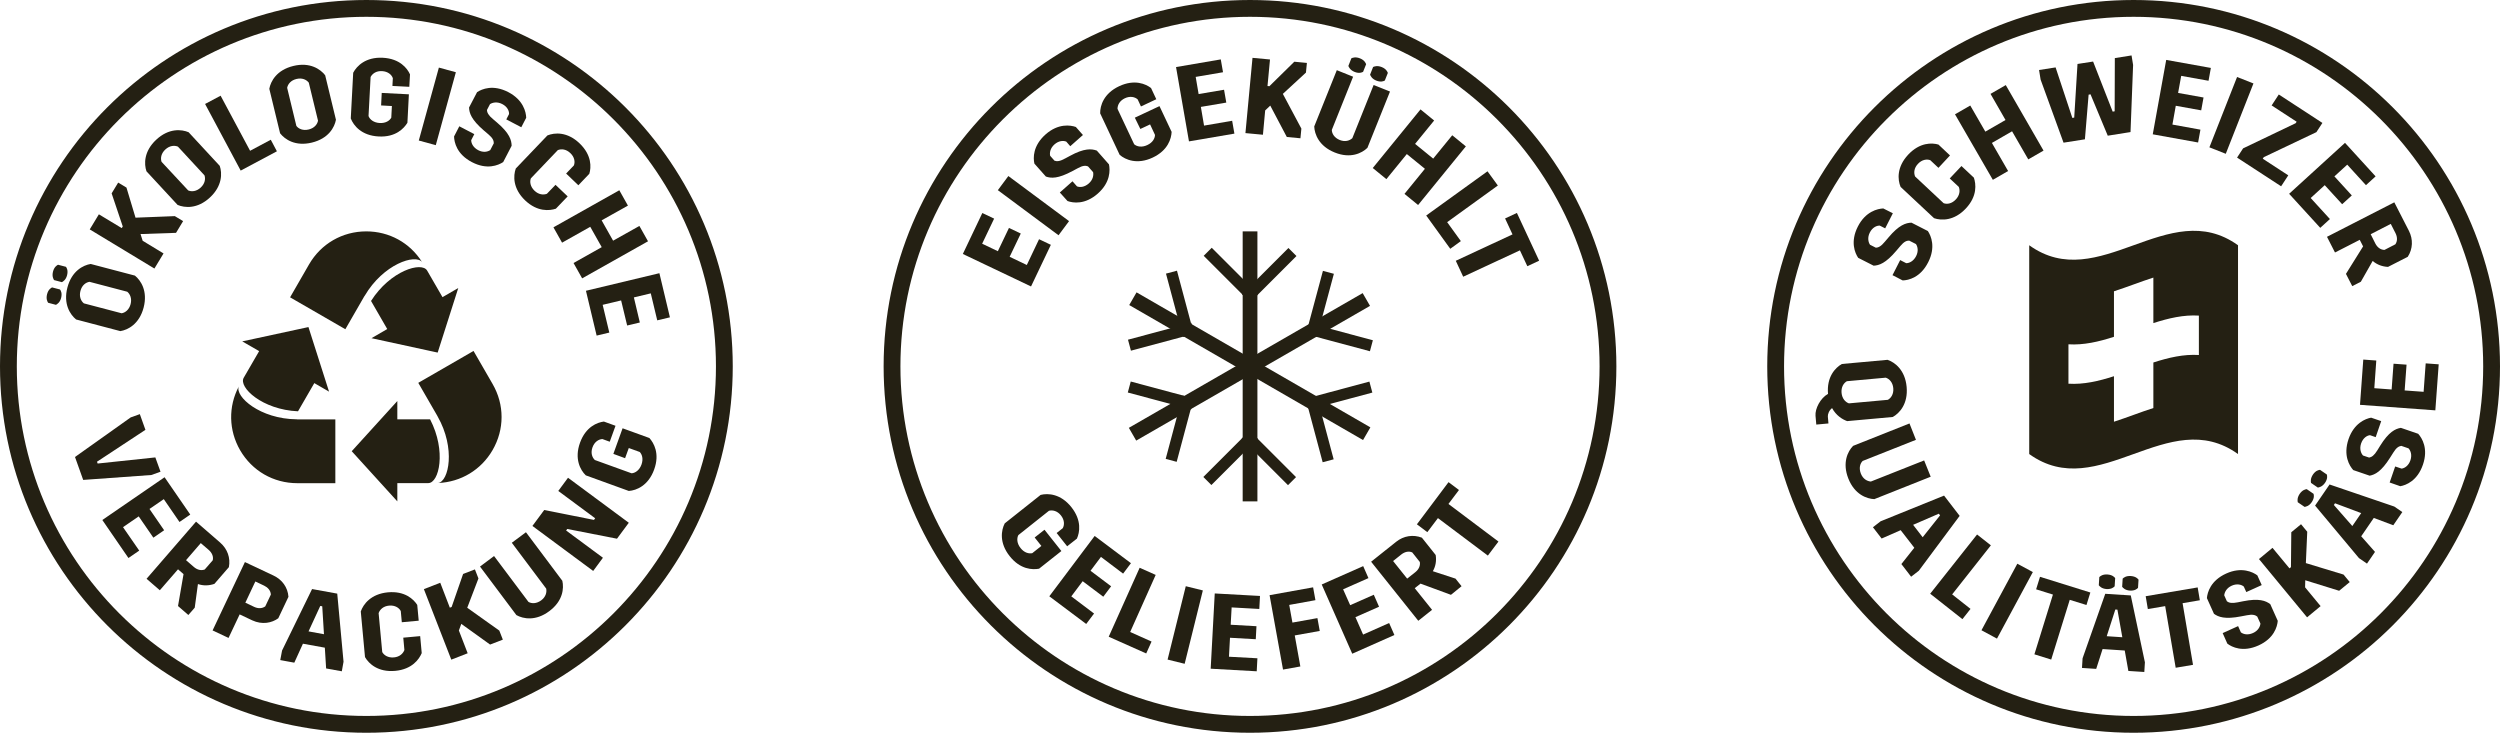<?xml version="1.0" encoding="utf-8"?>
<!-- Generator: Adobe Illustrator 27.5.0, SVG Export Plug-In . SVG Version: 6.00 Build 0)  -->
<svg version="1.1" id="Ebene_1" xmlns="http://www.w3.org/2000/svg" xmlns:xlink="http://www.w3.org/1999/xlink" x="0px" y="0px"
	 viewBox="0 0 290 85" style="enable-background:new 0 0 290 85;" xml:space="preserve">
<style type="text/css">
	.st0{fill:#242013;}
</style>
<g>
	<g>
		<path class="st0" d="M145,1.95c22.36,0,40.55,18.19,40.55,40.55S167.36,83.05,145,83.05s-40.55-18.19-40.55-40.55
			S122.64,1.95,145,1.95 M145,0c-23.47,0-42.5,19.03-42.5,42.5S121.53,85,145,85s42.5-19.03,42.5-42.5S168.47,0,145,0L145,0z"/>
	</g>
	<g>
		<path class="st0" d="M121.16,61.45l1.96,2.47l-2.59,2.05c-0.76,0.14-2.18,0.1-3.41-1.46c-1.23-1.55-0.98-3.01-0.57-3.8l4.16-3.3
			c0.86-0.22,2.34-0.13,3.57,1.42c1.23,1.55,0.96,2.95,0.64,3.65l-1.13,0.89l-1.22-1.54l0.71-0.56c0.21-0.38,0.21-0.95-0.21-1.48
			c-0.42-0.53-0.96-0.65-1.39-0.54l-3.55,2.82c-0.2,0.37-0.18,0.96,0.25,1.5c0.44,0.56,0.97,0.68,1.36,0.6l1.06-0.84l-0.78-0.98
			L121.16,61.45z"/>
		<path class="st0" d="M126.98,62.17l4.21,3.16l-0.91,1.21l-2.57-1.94l-1.21,1.61l2.39,1.8l-0.91,1.21l-2.39-1.8l-1.32,1.76
			l2.64,1.99l-0.91,1.21l-4.28-3.21L126.98,62.17z"/>
		<path class="st0" d="M132.2,65.86l1.86,0.83l-2.96,6.62l2.48,1.11l-0.62,1.38l-4.35-1.94L132.2,65.86z"/>
		<path class="st0" d="M137.55,68l1.98,0.49L137.42,77l-1.98-0.49L137.55,68z"/>
		<path class="st0" d="M140.91,68.84l5.25,0.29l-0.08,1.51l-3.21-0.18l-0.11,2.01l2.99,0.17l-0.08,1.51l-2.99-0.17l-0.12,2.2
			l3.3,0.18l-0.08,1.51l-5.34-0.3L140.91,68.84z"/>
		<path class="st0" d="M147.27,69.04l5.05-0.91l0.27,1.49l-3.04,0.55l0.37,2.05l2.9-0.52l0.27,1.49l-2.9,0.52l0.65,3.6l-2.01,0.36
			L147.27,69.04z"/>
		<path class="st0" d="M153.32,67.8l4.81-2.13l0.61,1.39l-2.94,1.3l0.82,1.84l2.74-1.21l0.61,1.39l-2.74,1.21l0.89,2.02l3.02-1.34
			l0.61,1.39l-4.89,2.17L153.32,67.8z"/>
		<path class="st0" d="M164.78,67.7l-0.67,0.53l2.01,2.51l-1.6,1.27l-5.47-6.85l2.9-2.31c0.87-0.7,1.98-0.87,2.99-0.48l1.6,2.01
			c0.1,0.64,0.01,1.29-0.33,1.88l2.63,0.86l0.7,0.88L168.31,69L164.78,67.7z M164.18,66.37c0.42-0.34,0.59-0.76,0.52-1.18
			l-0.88-1.11c-0.4-0.18-0.86-0.08-1.27,0.24l-0.95,0.76l1.63,2.04L164.18,66.37z"/>
		<path class="st0" d="M166.8,60.1l-1.23,1.63l-1.21-0.91l3.67-4.89l1.21,0.91l-1.22,1.62l5.8,4.36l-1.23,1.63L166.8,60.1z"/>
	</g>
	<g>
		<path class="st0" d="M111.69,29.46l2.26-4.75l1.37,0.65l-1.39,2.91l1.82,0.87l1.29-2.7l1.37,0.65l-1.29,2.7l1.99,0.95l1.42-2.99
			l1.37,0.65l-2.3,4.83L111.69,29.46z"/>
		<path class="st0" d="M115.75,22.06l1.22-1.64l7.04,5.23l-1.22,1.64L115.75,22.06z"/>
		<path class="st0" d="M122.94,22.33l1.47-1.3l0.52,0.59c0.33,0.13,0.86,0.11,1.37-0.34c0.5-0.44,0.57-0.96,0.5-1.31l-0.59-0.67
			c-0.28-0.11-0.6-0.11-1.18,0.21l-0.62,0.33c-1.69,0.91-2.49,0.85-3.09,0.64l-1.33-1.5c-0.15-0.66-0.19-2.07,1.3-3.39
			c1.47-1.3,2.89-1.08,3.51-0.86l0.82,0.93l-1.47,1.3l-0.46-0.53c-0.33-0.14-0.87-0.12-1.37,0.32c-0.51,0.45-0.58,0.99-0.5,1.33
			l0.5,0.56c0.28,0.11,0.63,0.08,1.24-0.26l0.54-0.29c1.68-0.92,2.52-0.84,3.13-0.62l1.41,1.6c0.14,0.67,0.18,2.08-1.29,3.38
			c-1.49,1.32-2.89,1.1-3.52,0.87L122.94,22.33z"/>
		<path class="st0" d="M131.64,13.65l2.86-1.34l1.41,2.99c-0.04,0.77-0.41,2.14-2.2,2.98c-1.79,0.84-3.16,0.26-3.83-0.32l-2.26-4.81
			c-0.02-0.89,0.41-2.31,2.2-3.15c1.79-0.84,3.09-0.26,3.7,0.21l0.61,1.3l-1.78,0.84l-0.38-0.82c-0.32-0.29-0.88-0.42-1.49-0.13
			c-0.61,0.29-0.85,0.79-0.85,1.23l1.93,4.1c0.31,0.28,0.89,0.4,1.52,0.1c0.65-0.3,0.89-0.79,0.9-1.18l-0.57-1.22l-1.13,0.53
			L131.64,13.65z"/>
		<path class="st0" d="M136.42,7.78l5.19-0.89l0.26,1.49l-3.17,0.54l0.34,1.99l2.95-0.5l0.26,1.49l-2.95,0.5l0.37,2.17l3.26-0.56
			l0.26,1.49l-5.27,0.9L136.42,7.78z"/>
		<path class="st0" d="M145.29,6.71l2.03,0.19l-0.29,3.08l0.22,0.02l2.89-2.84l1.46,0.14l-0.11,1.12l-2.68,2.47l2.15,4.03
			l-0.11,1.12l-1.58-0.15l-1.92-3.64l-0.59,0.56l-0.26,2.82l-2.03-0.19L145.29,6.71z"/>
		<path class="st0" d="M161.24,10.62l-2.62,6.53c-0.64,0.62-1.96,1.28-3.79,0.54c-1.84-0.74-2.34-2.13-2.38-3.02l2.62-6.53
			l1.89,0.76l-2.47,6.17c0.01,0.42,0.28,0.91,0.92,1.17c0.63,0.25,1.14,0.08,1.46-0.21l2.47-6.17L161.24,10.62z M156.76,6.76
			c0.15-0.06,0.47-0.2,1,0.01c0.52,0.21,0.66,0.54,0.71,0.68l-0.35,0.88c-0.14,0.08-0.46,0.22-0.99,0.01
			c-0.52-0.21-0.66-0.55-0.72-0.69L156.76,6.76z M159.28,7.77c0.15-0.06,0.47-0.2,1,0.01c0.52,0.21,0.66,0.54,0.71,0.68l-0.35,0.88
			c-0.14,0.08-0.46,0.22-0.99,0.01c-0.52-0.21-0.66-0.55-0.72-0.69L159.28,7.77z"/>
		<path class="st0" d="M164.78,12.69l1.58,1.29l-2.21,2.71l2.1,1.71l2.21-2.71l1.58,1.29l-5.54,6.8l-1.58-1.29l2.37-2.91l-2.1-1.71
			l-2.37,2.91l-1.58-1.29L164.78,12.69z"/>
		<path class="st0" d="M172.55,19.87l1.2,1.65l-5.88,4.25l1.59,2.2l-1.23,0.89l-2.79-3.86L172.55,19.87z"/>
		<path class="st0" d="M175.45,27.19l-0.86-1.85l1.37-0.64l2.58,5.54l-1.37,0.64l-0.86-1.84l-6.58,3.06l-0.86-1.85L175.45,27.19z"/>
	</g>
	<g>
		<g>
			<g>
				<rect x="144.15" y="26.84" class="st0" width="1.71" height="31.32"/>
			</g>
			<g>
				<g>
					
						<rect x="138.98" y="52.49" transform="matrix(0.707 -0.707 0.707 0.707 4.218 116.478)" class="st0" width="7.6" height="1.32"/>
				</g>
				<g>
					
						<rect x="146.56" y="49.35" transform="matrix(0.707 -0.707 0.707 0.707 5.525 119.633)" class="st0" width="1.32" height="7.6"/>
				</g>
			</g>
			<g>
				<g>
					
						<rect x="142.12" y="28.06" transform="matrix(0.707 -0.707 0.707 0.707 19.311 110.315)" class="st0" width="1.32" height="7.6"/>
				</g>
				<g>
					
						<rect x="143.42" y="31.2" transform="matrix(0.707 -0.707 0.707 0.707 20.627 113.48)" class="st0" width="7.6" height="1.32"/>
				</g>
			</g>
		</g>
		<g>
			<g>
				
					<rect x="144.15" y="26.84" transform="matrix(0.5 -0.866 0.866 0.5 35.672 146.8)" class="st0" width="1.7" height="31.32"/>
			</g>
			<g>
				<g>
					
						<rect x="152.45" y="45.95" transform="matrix(0.966 -0.258 0.258 0.966 -7.653 41.224)" class="st0" width="1.32" height="7.6"/>
				</g>
				<g>
					
						<rect x="151.53" y="45.24" transform="matrix(0.966 -0.259 0.259 0.966 -6.587 41.777)" class="st0" width="7.6" height="1.32"/>
				</g>
			</g>
			<g>
				<g>
					
						<rect x="130.87" y="38.44" transform="matrix(0.966 -0.259 0.259 0.966 -5.53 36.167)" class="st0" width="7.6" height="1.32"/>
				</g>
				<g>
					
						<rect x="136.23" y="31.46" transform="matrix(0.966 -0.258 0.258 0.966 -4.461 36.497)" class="st0" width="1.32" height="7.6"/>
				</g>
			</g>
		</g>
		<g>
			<g>
				
					<rect x="129.34" y="41.65" transform="matrix(0.866 -0.499 0.499 0.866 -1.846 78.101)" class="st0" width="31.32" height="1.71"/>
			</g>
			<g>
				<g>
					<polygon class="st0" points="154.73,31.76 153.46,31.42 151.49,38.75 152.76,39.09 					"/>
				</g>
				<g>
					
						<rect x="154.67" y="35.3" transform="matrix(0.259 -0.966 0.966 0.259 77.41 179.045)" class="st0" width="1.32" height="7.6"/>
				</g>
			</g>
			<g>
				<g>
					
						<rect x="134.01" y="42.1" transform="matrix(0.259 -0.966 0.966 0.259 55.447 164.081)" class="st0" width="1.32" height="7.6"/>
				</g>
				<g>
					
						<rect x="133.09" y="49.09" transform="matrix(0.258 -0.966 0.966 0.258 53.461 169.131)" class="st0" width="7.6" height="1.32"/>
				</g>
			</g>
		</g>
	</g>
</g>
<g>
	<path class="st0" d="M42.5,1.95c22.36,0,40.55,18.19,40.55,40.55S64.86,83.05,42.5,83.05S1.95,64.86,1.95,42.5
		S20.14,1.95,42.5,1.95 M42.5,0C19.03,0,0,19.03,0,42.5S19.03,85,42.5,85S85,65.97,85,42.5S65.97,0,42.5,0L42.5,0z"/>
	<g>
		<path class="st0" d="M15.16,48.42l1.06-0.38l0.65,1.82l-5.62,3.7l0.08,0.21l6.69-0.71l0.6,1.66l-1.06,0.38l-7.91,0.57l-0.95-2.66
			L15.16,48.42z"/>
		<path class="st0" d="M19.09,55.36l2.98,4.33l-1.25,0.86L19,57.9l-1.66,1.14l1.7,2.47l-1.25,0.86l-1.7-2.47l-1.82,1.25l1.88,2.72
			l-1.25,0.86l-3.03-4.41L19.09,55.36z"/>
		<path class="st0" d="M21.29,66.6l-0.64-0.56l-2.11,2.43L17,67.14l5.74-6.63l2.8,2.43c0.84,0.73,1.22,1.78,1.01,2.85l-1.68,1.94
			c-0.61,0.21-1.27,0.24-1.91,0.02l-0.37,2.74l-0.74,0.85l-1.2-1.04L21.29,66.6z M22.49,65.77c0.41,0.35,0.86,0.44,1.26,0.29
			l0.93-1.07c0.1-0.42-0.08-0.86-0.47-1.2L23.29,63l-1.71,1.98L22.49,65.77z"/>
		<path class="st0" d="M28.41,65.2l3.31,1.56c1,0.47,1.66,1.36,1.74,2.47l-1.18,2.49c-0.74,0.54-1.86,0.78-3.02,0.24l-1.46-0.69
			l-1.29,2.73l-1.85-0.87L28.41,65.2z M29.49,70.4c0.45,0.21,0.92,0.2,1.28-0.06l0.65-1.37c-0.02-0.48-0.37-0.84-0.77-1.03
			l-1.03-0.49l-1.16,2.46L29.49,70.4z"/>
		<path class="st0" d="M32.72,75.46l3.48-7.13l2.92,0.53l0.73,7.9l-0.2,1.11l-1.82-0.33l-0.15-2.41l-2.54-0.46l-1,2.2l-1.63-0.3
			L32.72,75.46z M35.79,73.24l1.79,0.33l-0.2-3.24l-0.23-0.04L35.79,73.24z"/>
		<path class="st0" d="M48.74,73.79l0.18,1.97c-0.3,0.71-1.11,1.88-3.08,2.06c-1.97,0.18-3.06-0.82-3.5-1.6l-0.49-5.29
			c0.29-0.84,1.17-2.03,3.14-2.22c1.97-0.18,2.99,0.8,3.41,1.46L48.57,72l-1.96,0.18l-0.12-1.3c-0.2-0.38-0.68-0.69-1.35-0.63
			c-0.67,0.06-1.07,0.45-1.22,0.87l0.42,4.52c0.2,0.37,0.68,0.68,1.35,0.62c0.67-0.06,1.07-0.45,1.22-0.86l-0.13-1.43L48.74,73.79z"
			/>
		<path class="st0" d="M49.17,68.34l1.9-0.74l1.11,2.89l0.21-0.08l1.33-3.83l1.37-0.53l0.41,1.05l-1.3,3.4l3.72,2.65l0.41,1.05
			l-1.48,0.57l-3.34-2.4l-0.28,0.77l1.02,2.64l-1.9,0.74L49.17,68.34z"/>
		<path class="st0" d="M61.01,61.74l4.22,5.63c0.2,0.87,0.08,2.34-1.51,3.52c-1.58,1.19-3.04,0.9-3.82,0.46l-4.22-5.63l1.63-1.22
			l3.99,5.32c0.36,0.21,0.92,0.23,1.48-0.18c0.54-0.41,0.66-0.93,0.58-1.36l-3.99-5.32L61.01,61.74z"/>
		<path class="st0" d="M61.76,61.01l1.37-1.85l5.77,1.15l0.14-0.19l-4.28-3.17l1.13-1.53l7.05,5.22l-1.37,1.85l-5.77-1.13
			l-0.13,0.18l4.27,3.16l-1.13,1.53L61.76,61.01z"/>
		<path class="st0" d="M71.15,52.65l1.07-2.97l3.11,1.13c0.51,0.57,1.23,1.8,0.55,3.66c-0.67,1.86-2.05,2.42-2.94,2.48l-4.99-1.81
			c-0.64-0.62-1.34-1.92-0.67-3.78c0.67-1.86,2-2.36,2.77-2.46l1.35,0.49l-0.67,1.85l-0.85-0.31c-0.43,0.02-0.92,0.32-1.15,0.96
			s-0.05,1.16,0.27,1.47l4.26,1.54c0.42-0.02,0.91-0.35,1.15-1c0.24-0.67,0.07-1.19-0.2-1.47l-1.27-0.46l-0.43,1.18L71.15,52.65z"/>
	</g>
	<g>
		<path class="st0" d="M5.58,35.12c-0.08-0.14-0.26-0.44-0.12-0.99c0.14-0.55,0.45-0.72,0.58-0.79l0.92,0.24
			c0.1,0.13,0.27,0.43,0.13,0.98c-0.14,0.54-0.46,0.72-0.6,0.8L5.58,35.12z M6.27,32.49c-0.08-0.14-0.26-0.44-0.12-0.99
			c0.14-0.54,0.45-0.72,0.58-0.79l0.92,0.24c0.1,0.13,0.27,0.43,0.13,0.98c-0.14,0.54-0.46,0.72-0.6,0.8L6.27,32.49z M8.83,37.06
			c-0.69-0.56-1.51-1.8-1.01-3.71c0.5-1.91,1.82-2.59,2.7-2.73l5.13,1.35c0.69,0.56,1.51,1.8,1.01,3.71
			c-0.5,1.91-1.82,2.59-2.7,2.73L8.83,37.06z M14.11,36.34c0.42-0.07,0.87-0.41,1.04-1.06c0.17-0.65-0.06-1.17-0.39-1.44l-4.38-1.15
			c-0.43,0.07-0.88,0.4-1.05,1.06c-0.17,0.65,0.06,1.17,0.4,1.44L14.11,36.34z"/>
		<path class="st0" d="M10.41,26.61l1.06-1.75l2.65,1.6l0.12-0.19l-1.29-3.84l0.76-1.25l0.96,0.58l1.05,3.49l4.56-0.18l0.96,0.58
			l-0.82,1.36l-4.12,0.14l0.25,0.78l2.42,1.47l-1.06,1.75L10.41,26.61z"/>
		<path class="st0" d="M16.99,19.87c-0.29-0.84-0.31-2.33,1.14-3.67c1.45-1.35,2.93-1.21,3.75-0.86l3.61,3.9
			c0.29,0.84,0.31,2.33-1.14,3.67c-1.45,1.35-2.93,1.21-3.75,0.86L16.99,19.87z M21.83,22.09c0.39,0.17,0.95,0.13,1.45-0.33
			c0.5-0.46,0.58-1.02,0.44-1.42l-3.08-3.33c-0.4-0.17-0.96-0.13-1.46,0.33c-0.5,0.46-0.58,1.02-0.44,1.43L21.83,22.09z"/>
		<path class="st0" d="M23.79,12.06l1.8-0.96l3.42,6.39l2.4-1.28l0.71,1.34l-4.2,2.24L23.79,12.06z"/>
		<path class="st0" d="M31.24,10.3c0.16-0.88,0.86-2.18,2.79-2.65c1.92-0.47,3.14,0.37,3.69,1.08l1.25,5.16
			c-0.16,0.88-0.86,2.18-2.79,2.65c-1.92,0.47-3.14-0.37-3.69-1.08L31.24,10.3z M34.38,14.61c0.26,0.34,0.77,0.57,1.43,0.41
			s1-0.6,1.08-1.02l-1.07-4.41c-0.27-0.35-0.77-0.59-1.43-0.43c-0.66,0.16-1,0.6-1.08,1.03L34.38,14.61z"/>
		<path class="st0" d="M44.28,10.78l3.15,0.16l-0.17,3.3c-0.4,0.66-1.37,1.7-3.34,1.59c-1.98-0.1-2.91-1.26-3.23-2.09l0.28-5.3
			c0.41-0.79,1.45-1.84,3.43-1.74c1.98,0.1,2.85,1.23,3.16,1.93l-0.08,1.44l-1.96-0.1l0.05-0.9c-0.14-0.41-0.57-0.78-1.25-0.82
			c-0.68-0.04-1.12,0.29-1.33,0.68l-0.24,4.53c0.14,0.4,0.6,0.77,1.29,0.81c0.71,0.04,1.16-0.28,1.35-0.62l0.07-1.35l-1.25-0.07
			L44.28,10.78z"/>
		<path class="st0" d="M50.91,7.84l1.97,0.54l-2.33,8.46l-1.97-0.54L50.91,7.84z"/>
		<path class="st0" d="M53.28,14.65l1.74,0.91l-0.36,0.7c0,0.35,0.21,0.84,0.81,1.16c0.59,0.31,1.1,0.19,1.4-0.01l0.41-0.79
			c0-0.3-0.11-0.6-0.62-1.03l-0.54-0.46c-1.45-1.25-1.69-2.02-1.71-2.66l0.93-1.78c0.56-0.37,1.86-0.92,3.63,0
			c1.74,0.91,2.05,2.31,2.07,2.97l-0.57,1.1l-1.74-0.91l0.32-0.62c0.02-0.36-0.2-0.86-0.79-1.16c-0.6-0.31-1.13-0.18-1.42,0.01
			l-0.35,0.67c0,0.3,0.16,0.62,0.69,1.06l0.47,0.4c1.46,1.24,1.69,2.05,1.7,2.7l-0.98,1.89c-0.58,0.38-1.88,0.92-3.62,0.01
			c-1.77-0.92-2.06-2.3-2.08-2.98L53.28,14.65z"/>
		<path class="st0" d="M65.85,22.78l-1.37,1.43c-0.73,0.24-2.14,0.39-3.57-0.97c-1.43-1.37-1.38-2.85-1.08-3.69l3.67-3.84
			c0.83-0.34,2.3-0.45,3.73,0.92c1.43,1.37,1.36,2.79,1.13,3.53l-1.27,1.33l-1.42-1.36l0.9-0.94c0.16-0.4,0.08-0.97-0.41-1.43
			c-0.49-0.47-1.04-0.51-1.45-0.35l-3.13,3.28c-0.15,0.39-0.07,0.96,0.42,1.43c0.49,0.47,1.04,0.51,1.44,0.36l1-1.04L65.85,22.78z"
			/>
		<path class="st0" d="M71.84,22.07l1,1.78l-3.05,1.71l1.33,2.36l3.05-1.71l1,1.78l-7.64,4.3l-1-1.78l3.27-1.84l-1.33-2.36
			l-3.27,1.84l-1-1.78L71.84,22.07z"/>
		<path class="st0" d="M76.49,31.69l1.22,5.12l-1.47,0.35l-0.75-3.13l-1.96,0.47l0.69,2.91l-1.47,0.35l-0.7-2.91l-2.14,0.51
			l0.77,3.22l-1.47,0.35l-1.24-5.2L76.49,31.69z"/>
	</g>
	<path class="st0" d="M49.68,56.04h-3.59v2.12l-5.29-5.82l5.29-5.82v2.12h3.8C51.81,52.34,50.93,56.04,49.68,56.04z M57.14,44.54
		l-2.21-3.83l-6.41,3.7l2.21,3.83c0.01,0.02,0.02,0.04,0.03,0.06c2.12,3.72,1.3,7.55,0.06,7.73c0,0,0,0,0,0
		c2.64-0.11,4.99-1.52,6.32-3.82C58.53,49.81,58.53,46.94,57.14,44.54z M34.57,47.71l1.89-3.27l1.71,0.99l-2.39-7.49L28.1,39.6
		l1.96,1.13l-1.79,3.09C27.64,44.91,30.4,47.53,34.57,47.71z M34.43,48.64c-4.28-0.03-7.19-2.65-6.73-3.81c0,0,0,0,0,0
		c-1.23,2.34-1.18,5.08,0.15,7.39c1.39,2.4,3.87,3.83,6.64,3.83h4.41v-7.4h-4.41C34.47,48.64,34.45,48.64,34.43,48.64z M43.04,34.91
		l1.88,3.26l-1.83,1.06l7.68,1.67l2.39-7.49l-1.83,1.06l-1.78-3.08C48.93,30.31,45.28,31.39,43.04,34.91z M42.3,34.32
		c2.16-3.69,5.89-4.9,6.66-3.92c0,0,0,0,0,0c-1.41-2.24-3.81-3.56-6.47-3.56c-2.77,0-5.25,1.43-6.64,3.83l-2.2,3.82l6.41,3.7
		l2.2-3.82C42.28,34.36,42.29,34.34,42.3,34.32z"/>
</g>
<g>
	<path class="st0" d="M247.5,1.95c22.36,0,40.55,18.19,40.55,40.55s-18.19,40.55-40.55,40.55s-40.55-18.19-40.55-40.55
		S225.14,1.95,247.5,1.95 M247.5,0C224.03,0,205,19.03,205,42.5S224.03,85,247.5,85S290,65.97,290,42.5S270.97,0,247.5,0L247.5,0z"
		/>
	<g>
		<path class="st0" d="M218.96,41.74c0.84,0.29,2.03,1.17,2.21,3.14c0.18,1.97-0.83,3.06-1.61,3.49l-5.29,0.48
			c-0.56-0.2-1.28-0.65-1.75-1.51c-0.34,0.25-0.51,0.7-0.49,0.98l0.07,0.8l-1.41,0.13l-0.09-1.02c-0.07-0.81,0.56-2.05,1.45-2.54
			c-0.17-1.96,0.83-3.03,1.61-3.47L218.96,41.74z M214.24,44.22c-0.37,0.21-0.68,0.68-0.62,1.35c0.06,0.67,0.45,1.08,0.85,1.22
			l4.52-0.41c0.38-0.21,0.69-0.68,0.63-1.35c-0.06-0.67-0.45-1.08-0.87-1.22L214.24,44.22z"/>
		<path class="st0" d="M223.96,55.3l-6.54,2.6c-0.89-0.04-2.28-0.54-3.01-2.38c-0.73-1.84-0.07-3.17,0.55-3.8l6.54-2.6l0.75,1.9
			l-6.18,2.45c-0.3,0.29-0.46,0.83-0.21,1.47c0.25,0.63,0.73,0.88,1.16,0.92l6.18-2.45L223.96,55.3z"/>
		<path class="st0" d="M218.15,60.47l7.36-2.98l1.81,2.35l-4.74,6.37l-0.89,0.69l-1.13-1.47l1.5-1.89l-1.58-2.04l-2.21,0.97
			l-1.01-1.31L218.15,60.47z M221.92,60.88l1.11,1.44l2.02-2.54l-0.15-0.19L221.92,60.88z"/>
		<path class="st0" d="M229.34,62l1.6,1.26l-4.49,5.69l2.13,1.68l-0.94,1.19l-3.74-2.95L229.34,62z"/>
		<path class="st0" d="M234.01,65.39l1.8,0.97l-4.16,7.72l-1.8-0.97L234.01,65.39z"/>
		<path class="st0" d="M238.14,68.97l-1.95-0.61l0.45-1.45l5.84,1.82l-0.45,1.45l-1.94-0.6l-2.15,6.93l-1.95-0.61L238.14,68.97z"/>
		<path class="st0" d="M241.58,76.36l2.63-7.48l2.96,0.19l1.64,7.76l-0.07,1.12l-1.85-0.12l-0.42-2.37l-2.57-0.17l-0.74,2.3
			l-1.65-0.11L241.58,76.36z M243.52,66.94c0.12-0.11,0.39-0.34,0.95-0.3c0.56,0.04,0.8,0.3,0.89,0.42l-0.06,0.95
			c-0.11,0.12-0.37,0.35-0.94,0.32c-0.56-0.04-0.8-0.32-0.9-0.44L243.52,66.94z M244.38,73.8l1.81,0.12l-0.57-3.2l-0.24-0.02
			L244.38,73.8z M246.23,67.12c0.12-0.11,0.39-0.34,0.95-0.3c0.56,0.04,0.8,0.3,0.89,0.42l-0.06,0.95
			c-0.11,0.12-0.37,0.35-0.94,0.32c-0.56-0.04-0.8-0.32-0.9-0.44L246.23,67.12z"/>
		<path class="st0" d="M251.16,70.31l-2.01,0.34l-0.25-1.49l6.03-1.02l0.25,1.49l-2,0.34l1.21,7.15l-2.01,0.34L251.16,70.31z"/>
		<path class="st0" d="M257.83,73.44l1.79-0.81l0.32,0.72c0.28,0.22,0.79,0.36,1.41,0.08c0.6-0.27,0.83-0.75,0.86-1.1l-0.37-0.81
			c-0.23-0.18-0.54-0.28-1.19-0.15l-0.69,0.13c-1.88,0.37-2.63,0.07-3.14-0.3L256,69.38c0.06-0.67,0.43-2.03,2.24-2.85
			c1.79-0.81,3.08-0.18,3.61,0.21l0.51,1.13l-1.79,0.81l-0.29-0.64c-0.27-0.23-0.8-0.37-1.4-0.1c-0.62,0.28-0.84,0.78-0.87,1.12
			l0.31,0.69c0.23,0.18,0.58,0.26,1.26,0.12l0.6-0.12c1.88-0.38,2.65-0.06,3.17,0.33l0.87,1.94c-0.06,0.69-0.44,2.04-2.23,2.85
			c-1.82,0.82-3.09,0.2-3.62-0.21L257.83,73.44z"/>
		<path class="st0" d="M262.04,64.85l1.57-1.3l1.97,2.38l0.17-0.14l0.04-4.05l1.13-0.93l0.72,0.87l-0.16,3.64l4.37,1.33l0.72,0.87
			l-1.23,1.01l-3.93-1.22l-0.02,0.82l1.8,2.18l-1.57,1.3L262.04,64.85z"/>
		<path class="st0" d="M266.54,58.26c-0.03-0.16-0.09-0.5,0.22-0.97c0.32-0.46,0.67-0.53,0.82-0.55l0.79,0.54
			c0.05,0.15,0.11,0.5-0.21,0.97s-0.68,0.52-0.83,0.55L266.54,58.26z M268.08,56.02c-0.03-0.16-0.09-0.5,0.22-0.97
			c0.32-0.47,0.67-0.53,0.82-0.55l0.79,0.54c0.05,0.15,0.11,0.5-0.21,0.97c-0.32,0.46-0.68,0.52-0.83,0.55L268.08,56.02z
			 M273.64,64.74l-5.09-6.09l1.68-2.45l7.51,2.56l0.93,0.64l-1.05,1.53l-2.26-0.85l-1.46,2.13l1.6,1.81l-0.93,1.36L273.64,64.74z
			 M272.87,61.02l1.03-1.5l-3.04-1.14l-0.13,0.2L272.87,61.02z"/>
		<path class="st0" d="M277.2,55.97l0.64-1.86l0.75,0.25c0.35-0.05,0.8-0.33,1.02-0.97c0.21-0.63,0.02-1.12-0.22-1.38l-0.84-0.29
			c-0.29,0.05-0.57,0.2-0.92,0.77l-0.38,0.6c-1.02,1.62-1.75,1.97-2.37,2.09l-1.9-0.65c-0.45-0.5-1.19-1.7-0.55-3.59
			c0.64-1.86,1.97-2.37,2.62-2.49l1.17,0.4l-0.64,1.86l-0.66-0.23c-0.36,0.04-0.81,0.33-1.03,0.96c-0.22,0.64-0.01,1.15,0.22,1.4
			l0.71,0.24c0.29-0.05,0.59-0.25,0.95-0.84l0.32-0.52c1.01-1.63,1.77-1.98,2.41-2.09l2.01,0.69c0.46,0.51,1.19,1.72,0.55,3.58
			c-0.64,1.88-1.97,2.39-2.63,2.5L277.2,55.97z"/>
		<path class="st0" d="M273.76,46.96l0.38-5.25l1.51,0.11l-0.23,3.21l2.01,0.15l0.22-2.99l1.51,0.11l-0.22,2.99l2.2,0.16l0.24-3.3
			l1.51,0.11l-0.39,5.34L273.76,46.96z"/>
	</g>
	<g>
		<path class="st0" d="M219.53,31.92l0.89-1.75l0.7,0.36c0.35,0,0.84-0.22,1.15-0.82c0.3-0.59,0.18-1.1-0.02-1.4l-0.79-0.4
			c-0.3,0-0.59,0.12-1.02,0.63l-0.46,0.54c-1.24,1.47-2.01,1.71-2.64,1.74l-1.79-0.91c-0.38-0.56-0.94-1.86-0.04-3.63
			c0.89-1.75,2.29-2.07,2.95-2.1l1.11,0.56l-0.89,1.75l-0.63-0.32c-0.36-0.01-0.85,0.21-1.15,0.8c-0.31,0.6-0.17,1.14,0.02,1.42
			l0.67,0.34c0.3,0,0.62-0.16,1.06-0.7l0.4-0.47c1.23-1.47,2.03-1.71,2.68-1.73l1.9,0.97c0.38,0.57,0.93,1.87,0.04,3.62
			c-0.9,1.78-2.28,2.09-2.96,2.11L219.53,31.92z"/>
		<path class="st0" d="M227.53,19.26l1.44,1.35c0.25,0.73,0.42,2.14-0.94,3.58c-1.35,1.44-2.83,1.41-3.68,1.12l-3.88-3.63
			c-0.35-0.82-0.47-2.3,0.88-3.74s2.77-1.39,3.51-1.17l1.34,1.26l-1.34,1.44l-0.95-0.89c-0.4-0.15-0.97-0.07-1.43,0.43
			c-0.46,0.49-0.5,1.04-0.33,1.46l3.31,3.1c0.4,0.15,0.96,0.06,1.42-0.44c0.46-0.49,0.5-1.04,0.34-1.45l-1.05-0.98L227.53,19.26z"/>
		<path class="st0" d="M226.78,13.26l1.77-1.02l1.75,3.03l2.34-1.35l-1.74-3.03l1.77-1.02l4.38,7.6l-1.77,1.02l-1.88-3.26
			l-2.34,1.35l1.88,3.26l-1.77,1.02L226.78,13.26z"/>
		<path class="st0" d="M236.71,9.23l-0.18-1.11l1.92-0.3l1.94,5.86l0.22-0.04l0.38-6.22l1.81-0.28l2.27,5.81l0.23-0.04l0.02-6.17
			l1.94-0.31l0.18,1.11l-0.3,7.78l-2.64,0.42l-2-4.8l-0.22,0.04l-0.43,5.18l-2.48,0.39L236.71,9.23z"/>
		<path class="st0" d="M251.28,6.95l5.18,0.93l-0.27,1.49l-3.17-0.57l-0.36,1.98l2.95,0.53l-0.27,1.49l-2.95-0.53L252,14.45
			l3.25,0.59l-0.27,1.49l-5.26-0.95L251.28,6.95z"/>
		<path class="st0" d="M259.5,8.93l1.9,0.75l-3.21,8.16l-1.9-0.75L259.5,8.93z"/>
		<path class="st0" d="M260.2,17.21l6.1-2.92l0.11-0.17l-2.9-1.89l0.83-1.27l5.06,3.3l-0.7,1.07l-6.1,2.9l-0.12,0.18l2.96,1.93
			l-0.83,1.27l-5.11-3.33L260.2,17.21z"/>
		<path class="st0" d="M272.02,16.57l3.55,3.89l-1.12,1.02l-2.17-2.38l-1.49,1.36l2.02,2.21l-1.12,1.02l-2.02-2.21l-1.63,1.49
			l2.23,2.44l-1.12,1.02l-3.61-3.95L272.02,16.57z"/>
		<path class="st0" d="M274.12,28.58l-0.39-0.76l-2.87,1.47l-0.93-1.82l7.81-4l1.69,3.3c0.51,0.99,0.46,2.11-0.13,3.02l-2.29,1.17
			c-0.65-0.03-1.27-0.25-1.78-0.69l-1.37,2.41l-1,0.51l-0.73-1.42L274.12,28.58z M275.54,28.25c0.25,0.48,0.63,0.73,1.06,0.74
			l1.26-0.65c0.25-0.36,0.25-0.83,0.02-1.29l-0.55-1.08l-2.33,1.2L275.54,28.25z"/>
	</g>
	<g>
		<g>
			<g>
				<path class="st0" d="M235.39,28.45c0,8.07,0,16.14,0,24.22c8.07,5.81,16.14-5.81,24.22,0c0-8.07,0-16.14,0-24.22
					C251.54,22.64,243.46,34.26,235.39,28.45z M255.07,41.18c-1.76-0.11-3.52,0.3-5.28,0.87c0,1.76,0,3.52,0,5.28
					c-1.52,0.49-3.05,1.1-4.57,1.59c0-1.76,0-3.52,0-5.28c-1.76,0.57-3.52,0.98-5.28,0.87c0-1.52,0-3.05,0-4.57
					c1.76,0.11,3.52-0.3,5.28-0.87c0-1.76,0-3.52,0-5.28c1.52-0.49,3.05-1.1,4.57-1.59c0,1.76,0,3.52,0,5.28
					c1.76-0.57,3.52-0.98,5.28-0.87C255.07,38.13,255.07,39.66,255.07,41.18z"/>
			</g>
		</g>
	</g>
</g>
</svg>
